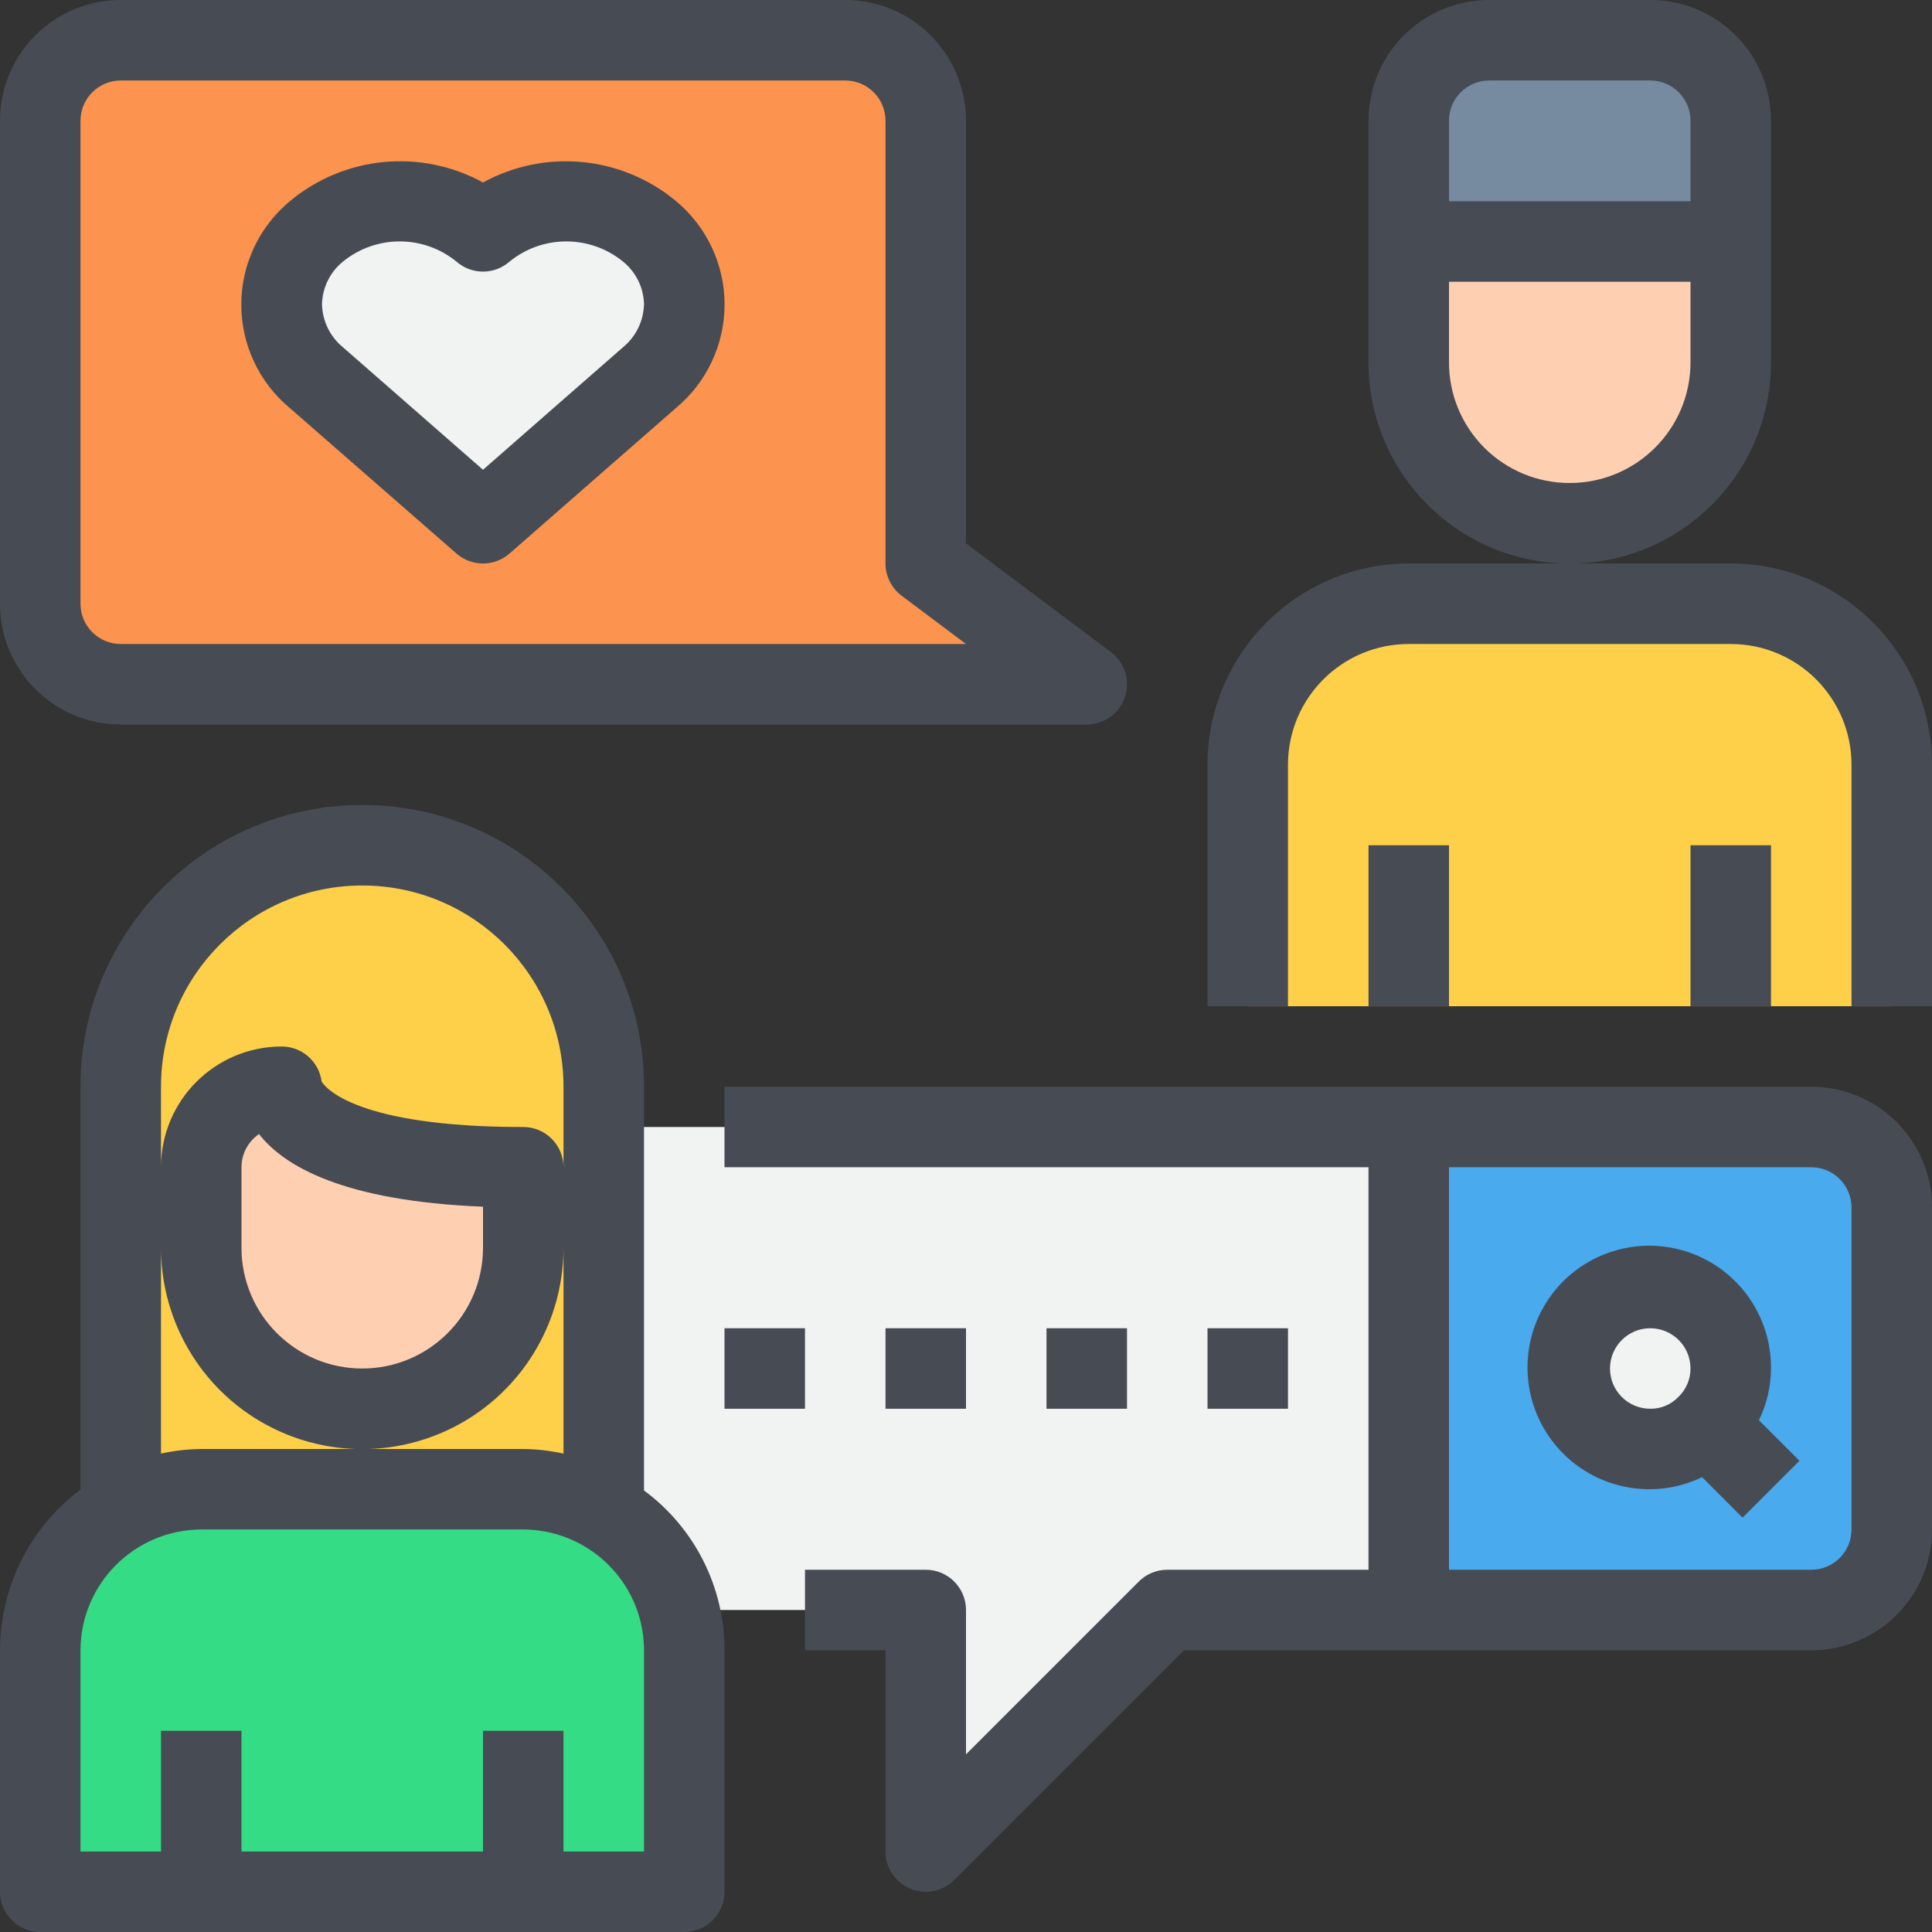 <svg height="512pt" viewBox="0 0 512 512" width="512pt" xmlns="http://www.w3.org/2000/svg"><rect x="0" y="0" width="512" height="512" fill="#333333" stroke="none"/><path d="m458.668 64v32c0 23.562-19.105 42.668-42.668 42.668s-42.668-19.105-42.668-42.668v-32zm0 0" fill="#fed0b1"/><path d="m458.668 266.668h-128v-64c0-23.566 19.102-42.668 42.664-42.668h85.336c23.562 0 42.664 19.102 42.664 42.668v64zm0 0" fill="#fed049"/><path d="m458.668 32v32h-85.336v-32c.035-11.766 9.566-21.297 21.336-21.332h42.664c11.77.035 21.301 9.566 21.336 21.332zm0 0" fill="#768ba0"/><path d="m138.668 309.332v21.336c0 23.562-19.105 42.664-42.668 42.664s-42.668-19.102-42.668-42.664v-21.336c.035-11.766 9.566-21.297 21.336-21.332 0 0 0 21.332 64 21.332zm0 0" fill="#fed0b1"/><path d="m160 400.426c13.219 7.582 21.363 21.668 21.332 36.906v64h-170.664v-64c.059-23.539 19.125-42.605 42.664-42.664h85.336c7.492.008 14.852 1.992 21.332 5.758zm0 0" fill="#35dc86"/><path d="m138.668 330.668v-21.336c-64 0-64-21.332-64-21.332-11.77.035-21.301 9.566-21.336 21.332v21.336c0 23.562 19.105 42.664 42.668 42.664s42.668-19.102 42.668-42.664zm21.332-42.668v112.426c-6.48-3.766-13.84-5.75-21.332-5.758h-85.336c-7.492.008-14.852 1.992-21.332 5.758v-112.426c0-35.348 28.652-64 64-64s64 28.652 64 64zm0 0" fill="#fed049"/><path d="m172.16 61.332c5.82 4.742 9.199 11.852 9.199 19.359 0 7.512-3.379 14.621-9.199 19.363l-44.16 38.613-44.16-38.613c-5.82-4.742-9.199-11.852-9.199-19.363 0-7.508 3.379-14.617 9.199-19.359 12.789-10.664 31.371-10.664 44.16 0 12.789-10.664 31.371-10.664 44.16 0zm0 0" fill="#f1f2f2"/><path d="m288 181.332h-256c-11.766-.035-21.297-9.566-21.332-21.332v-128c.035-11.766 9.566-21.297 21.332-21.332h192c11.766.035 21.297 9.566 21.332 21.332v117.332zm-115.84-81.277c5.82-4.742 9.199-11.852 9.199-19.363 0-7.508-3.379-14.617-9.199-19.359-12.789-10.664-31.371-10.664-44.16 0-12.789-10.664-31.371-10.664-44.16 0-5.82 4.742-9.199 11.852-9.199 19.359 0 7.512 3.379 14.621 9.199 19.363l44.16 38.613zm0 0" fill="#fc934e"/><path d="m437.332 384c-11.781 0-21.332-9.551-21.332-21.332 0-11.785 9.551-21.336 21.332-21.336 11.785 0 21.336 9.551 21.336 21.336-.09 11.746-9.59 21.246-21.336 21.332zm0 0" fill="#f1f2f2"/><path d="m452.375 377.707c4.051-3.953 6.32-9.379 6.293-15.039 0-11.785-9.551-21.336-21.336-21.336-11.781 0-21.332 9.551-21.332 21.336 0 11.781 9.551 21.332 21.332 21.332 5.66.031 11.09-2.242 15.043-6.293zm27.625 48.961h-106.668v-128h106.668c11.766.035 21.297 9.566 21.332 21.332v85.332c-.035 11.77-9.566 21.301-21.332 21.336zm0 0" fill="#49aaee"/><path d="m373.332 298.668v128h-64l-64 64v-64h-64l-1.277.32c-2.777-11.223-10.023-20.816-20.055-26.562v-101.758zm0 0" fill="#f1f2f2"/><g fill="#474c54"><path d="m170.668 394.988v-106.988c0-41.238-33.43-74.668-74.668-74.668s-74.668 33.43-74.668 74.668v106.754c-13.406 10.051-21.305 25.824-21.332 42.578v64c0 5.891 4.777 10.668 10.668 10.668h170.664c5.891 0 10.668-4.777 10.668-10.668v-64c.027-16.703-7.895-32.426-21.332-42.344zm-128-106.988c0-29.457 23.875-53.332 53.332-53.332s53.332 23.875 53.332 53.332v21.332c0-5.891-4.773-10.664-10.664-10.664-44.738 0-52.609-10.668-53.43-12.043-.691-5.312-5.215-9.289-10.57-9.293-17.676 0-32 14.328-32 32zm85.332 31.785v10.883c0 17.672-14.328 32-32 32s-32-14.328-32-32v-21.336c0-3.52 1.738-6.809 4.641-8.797 6.602 8.488 22.348 17.77 59.359 19.25zm-69.676 48.664c15.266 15.234 38.207 19.777 58.125 11.508s32.898-27.723 32.883-49.289v54.547c-3.504-.77-7.078-1.18-10.664-1.215h-85.336c-3.586.039-7.16.441-10.664 1.207v-54.539c.008 14.168 5.637 27.758 15.656 37.781zm112.344 122.219h-21.336v-32h-21.332v32h-64v-32h-21.332v32h-21.336v-53.336c.066-17.645 14.355-31.934 32-32h85.336c14.695.051 27.484 10.066 31.059 24.32.633 2.512.949 5.09.941 7.68zm0 0"/><path d="m480 288h-288v21.332h170.668v106.668h-53.336c-2.828 0-5.539 1.125-7.539 3.125l-45.793 45.793v-38.25c0-5.891-4.777-10.668-10.668-10.668h-32v21.332h21.336v53.336c0 4.312 2.598 8.199 6.582 9.852 3.988 1.648 8.574.738 11.625-2.312l60.875-60.875h166.25c17.672 0 32-14.324 32-32v-85.332c0-17.672-14.328-32-32-32zm10.668 117.332c0 5.891-4.777 10.668-10.668 10.668h-96v-106.668h96c5.891 0 10.668 4.777 10.668 10.668zm0 0"/><path d="m469.332 362.668c.125-14.406-9.316-27.145-23.133-31.223-13.816-4.078-28.66 1.496-36.379 13.66-7.715 12.164-6.434 27.969 3.141 38.73 9.57 10.766 25.121 13.879 38.102 7.629l10.73 10.734 15.082-15.086-10.742-10.73c2.086-4.273 3.18-8.961 3.199-13.715zm-42.664 0c0-5.891 4.773-10.668 10.664-10.668s10.668 4.777 10.668 10.668c.004 2.871-1.176 5.621-3.266 7.594-1.945 1.988-4.617 3.102-7.402 3.07-5.891 0-10.664-4.773-10.664-10.664zm0 0"/><path d="m320 352h21.332v21.332h-21.332zm0 0"/><path d="m277.332 352h21.336v21.332h-21.336zm0 0"/><path d="m234.668 352h21.332v21.332h-21.332zm0 0"/><path d="m192 352h21.332v21.332h-21.332zm0 0"/><path d="m458.668 149.332h-85.336c-29.438.035-53.297 23.895-53.332 53.336v64h21.332v-64c0-17.676 14.328-32 32-32h85.336c17.672 0 32 14.324 32 32v64h21.332v-64c-.035-29.441-23.895-53.301-53.332-53.336zm0 0"/><path d="m362.668 224h21.332v42.668h-21.332zm0 0"/><path d="m448 224h21.332v42.668h-21.332zm0 0"/><path d="m469.332 96v-64c0-17.672-14.324-32-32-32h-42.664c-17.676 0-32 14.328-32 32v64c0 29.457 23.875 53.332 53.332 53.332s53.332-23.875 53.332-53.332zm-74.664-74.668h42.664c5.891 0 10.668 4.777 10.668 10.668v21.332h-64v-21.332c0-5.891 4.777-10.668 10.668-10.668zm21.332 106.668c-8.492.016-16.641-3.348-22.645-9.355-6.008-6.004-9.371-14.152-9.355-22.645v-21.332h64v21.332c0 17.672-14.328 32-32 32zm0 0"/><path d="m120.98 146.699c4.02 3.512 10.02 3.512 14.039 0l44.18-38.637c8.121-6.766 12.816-16.793 12.816-27.363 0-10.57-4.695-20.598-12.816-27.367-14.422-12.023-34.734-13.996-51.199-4.969-16.465-9.031-36.781-7.059-51.199 4.969-8.145 6.773-12.855 16.812-12.855 27.402 0 10.594 4.711 20.633 12.855 27.402zm-30.102-77.367c8.762-7.137 21.332-7.137 30.09 0 4.023 3.527 10.039 3.527 14.062 0 8.758-7.137 21.328-7.137 30.09 0 3.418 2.762 5.449 6.891 5.547 11.285-.102 4.43-2.133 8.594-5.559 11.402l-37.109 32.473-37.109-32.461c-3.43-2.809-5.461-6.98-5.559-11.414.109-4.391 2.137-8.516 5.547-11.285zm0 0"/><path d="m32 192h256c4.59 0 8.668-2.938 10.121-7.293 1.449-4.355-.047-9.152-3.723-11.906l-38.398-28.801v-112c0-17.672-14.328-32-32-32h-192c-17.672 0-32 14.328-32 32v128c0 17.672 14.328 32 32 32zm-10.668-160c0-5.891 4.777-10.668 10.668-10.668h192c5.891 0 10.668 4.777 10.668 10.668v117.332c0 3.359 1.578 6.52 4.266 8.535l17.066 12.801h-224c-5.891 0-10.668-4.777-10.668-10.668zm0 0"/></g></svg>